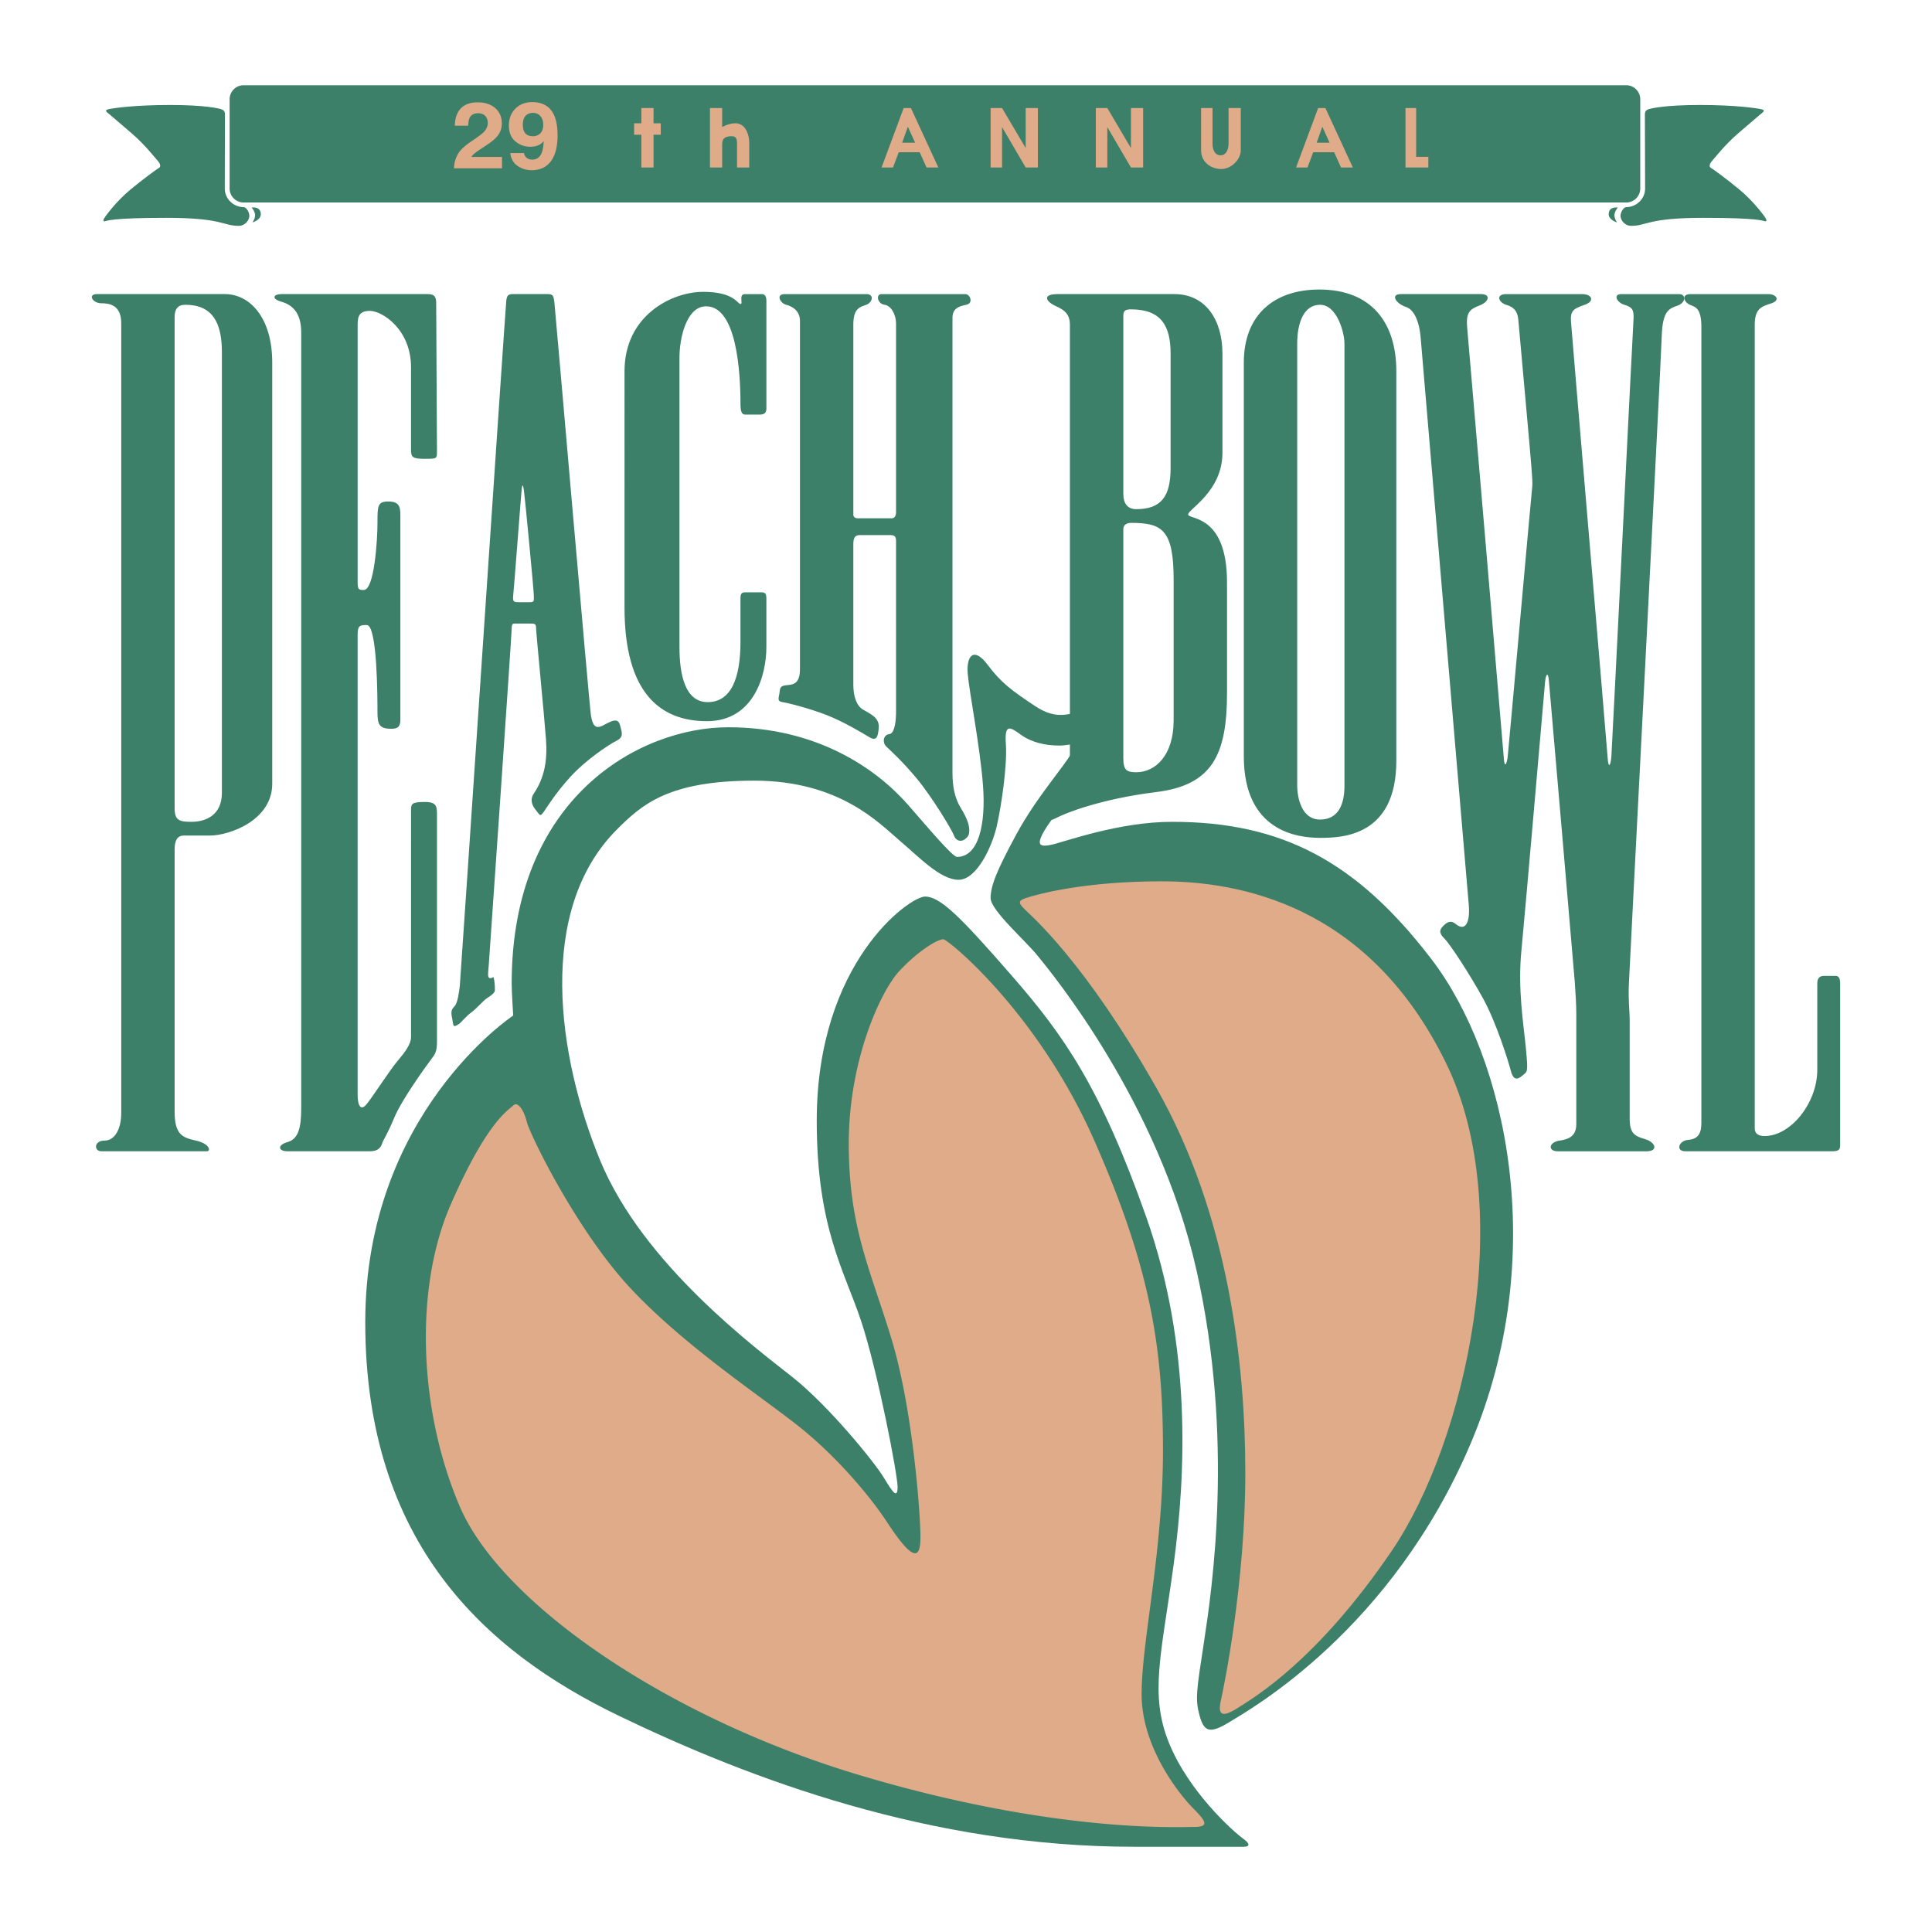 <svg xmlns="http://www.w3.org/2000/svg" width="2500" height="2500" viewBox="0 0 192.756 192.756"><g fill-rule="evenodd" clip-rule="evenodd"><path fill="#fff" d="M0 0h192.756v192.756H0V0z"/><path d="M22.427 18.815c0 1.022.867 1.851 1.888 1.851.229 0 .563.459.563.877 0 .419-.418.989-1.064.989-1.598 0-1.598-.798-7.19-.798-5.594 0-5.936.304-6.164.342-.229.038-.153-.19.038-.457.189-.266 1.179-1.598 2.511-2.701 1.331-1.104 2.701-2.093 2.852-2.168.153-.076.191-.343-.074-.646-.268-.305-1.37-1.713-2.664-2.815-1.292-1.104-1.863-1.598-2.129-1.826-.267-.229-.686-.457-.153-.57.533-.115 2.626-.418 6.125-.418s4.87.342 5.097.418c.229.075.38.19.38.532l-.016 7.39z" fill="#3c8069"/><path d="M24.308 20.203a1.4 1.4 0 0 1-1.399-1.399V9.903c0-.773.627-1.398 1.399-1.398h137.944c.771 0 1.396.625 1.396 1.398v8.901c0 .773-.625 1.399-1.396 1.399H24.308zM25.107 20.707s.898-.152.912.647c.012.607-.837.837-.837.837s.267-.343.267-.724c0-.38-.342-.76-.342-.76z" fill="#3c8069"/><path d="M164.133 18.815c0 1.022-.867 1.851-1.891 1.851-.227 0-.562.459-.562.877 0 .419.418.989 1.066.989 1.598 0 1.598-.798 7.189-.798s5.934.304 6.164.342c.227.038.15-.19-.039-.457-.191-.266-1.18-1.598-2.51-2.701-1.332-1.104-2.701-2.093-2.854-2.168-.154-.076-.191-.343.076-.646.266-.305 1.369-1.713 2.662-2.815 1.293-1.104 1.865-1.598 2.131-1.826s.684-.457.15-.57c-.531-.115-2.623-.418-6.123-.418-3.502 0-4.869.342-5.1.418-.227.075-.381.19-.381.532.002.342.022 6.934.022 7.39zM161.414 20.707s-.898-.152-.914.647c-.01.607.838.837.838.837s-.266-.343-.266-.724c0-.38.342-.76.342-.76zM19.096 81.994c-1.217 0-1.674-.152-1.674-1.37V31.625c0-.762.304-1.218 1.064-1.218 2.739 0 3.652 1.826 3.652 4.717v43.978c0 2.283-1.673 2.892-3.042 2.892zm-.762 1.37h2.588c1.978 0 6.24-1.522 6.24-5.174v-42c0-4.564-2.284-6.848-4.719-6.848H9.661c-.914 0-.457.914.457.914.76 0 1.978.151 1.978 1.978v78.825c0 1.522-.609 2.74-1.674 2.74s-1.065 1.064-.304 1.064h10.5c.457 0 .304-.762-1.066-1.064-1.368-.305-2.129-.609-2.129-2.893V84.733c-.001-.914.303-1.369.911-1.369zM28.683 114.863c-.914 0-1.066-.609 0-.914 1.064-.305 1.368-1.369 1.368-3.348V33.146c0-1.979-.912-2.739-1.978-3.044-1.064-.304-.76-.761 0-.761h14.609c.76 0 .837.381.837.989 0 .609.077 13.924.077 14.685 0 .761 0 .761-1.218.761-1.217 0-1.37-.153-1.37-.914v-8.217c0-3.804-2.892-5.63-4.109-5.63s-1.217.761-1.217 1.521v25.565c0 .76.153.761.61.761 1.064 0 1.369-5.022 1.369-6.695 0-1.674 0-2.131 1.066-2.131 1.064 0 1.218.457 1.218 1.37v20.391c0 .761-.304.913-.914.913-1.217 0-1.37-.457-1.37-1.674 0-1.218 0-8.674-1.065-8.674-.608 0-.914 0-.914.913v45.956c0 1.064.306 1.674.914.914.608-.762 2.282-3.35 3.044-4.262.761-.914 1.369-1.674 1.369-2.436V80.775c0-.61.153-.762 1.37-.762 1.218 0 1.218.457 1.218 1.37v22.521c0 1.064-.202 1.283-.61 1.826-.457.609-2.892 3.957-3.652 5.783-.761 1.826-1.065 2.129-1.218 2.586-.151.457-.457.762-1.218.762-.761.002-6.391.002-8.216.002zM51.812 60.081c-.531 0-.685 0-.608-.684.083-.761.761-9.739.837-10.5.076-.761.151-.457.227 0 .077.457.99 9.967.99 10.5 0 .532.075.684-.38.684h-1.066zm-.228 2.131h1.294c.455 0 .607 0 .607.456 0 .457.837 8.979.99 11.108.151 2.131-.153 3.805-1.217 5.402-.422.633-.153 1.217.227 1.674.381.457.381.686.761.152.38-.532 1.141-1.826 2.664-3.5 1.521-1.674 3.803-3.195 4.564-3.577.761-.38.609-.761.38-1.597-.228-.837-.988-.305-1.749.076-.76.381-.99-.152-1.143-.989-.151-.837-3.576-40.706-3.65-41.238-.077-.532-.077-.837-.61-.837h-3.5c-.534 0-.609.153-.686.609-.075.457-4.564 67.717-4.64 68.4-.077.686-.228 1.75-.534 2.055-.303.305-.38.533-.227 1.217.151.686.012.982.684.533.229-.152.685-.76 1.218-1.141s1.217-1.217 1.598-1.445c.38-.229.761-.533.761-.762s0-.609-.077-1.064c-.075-.457-.075-.152-.38-.152-.304 0-.228-.381-.151-1.369.076-.99 2.282-32.87 2.282-33.479.001-.609.154-.532.534-.532zM73.878 30.332c.304 0-.229-.989.455-.989h1.674c.304 0 .457.229.457.686v10.727c0 .457-.228.609-.685.609h-1.37c-.304 0-.531-.076-.531-1.064 0-3.196-.382-9.739-3.425-9.739-1.978 0-2.662 3.195-2.662 5.098v28.913c0 2.663.531 5.478 2.814 5.478 2.282 0 3.272-2.283 3.272-6.011v-4.337c0-.532.151-.609.531-.609h1.521c.457 0 .533.152.533.685v4.793c0 2.739-1.218 7.38-5.935 7.38-4.718 0-8.218-2.891-8.218-11.336V37.03c0-5.555 4.717-7.913 7.838-7.913 3.122-.003 3.426 1.215 3.731 1.215zM78.442 30.408c-.608-.151-1.065-1.065-.153-1.065h8.142c.837 0 .609.837 0 1.065-.608.229-1.294.304-1.294 1.979v18.945c0 .228.153.38.457.38h3.348c.305 0 .457-.229.457-.609V32.31c0-.989-.533-1.826-1.141-1.902-.712-.089-.913-1.065-.305-1.065h8.37c.457 0 .837.914.075 1.065-.761.152-1.369.381-1.369 1.293v45.424c0 1.37.228 2.511.837 3.5.608.989.837 1.674.837 2.207 0 .533-.153.685-.457.914-.304.228-.837.228-1.064-.38-.229-.609-2.208-3.881-3.729-5.707s-2.664-2.815-3.045-3.195c-.38-.38-.304-1.141.306-1.217.608-.077.684-1.522.684-2.283V53.997c0-.381-.076-.609-.533-.609h-3.119c-.457 0-.609.304-.609.913v14c0 1.141.306 2.13.99 2.51.685.38 1.064.608 1.294.913.228.305.304.609.228 1.142-.077.532-.151 1.141-.912.684-.763-.456-2.512-1.521-4.262-2.207-1.751-.684-3.88-1.217-4.413-1.293s-.38-.38-.304-.837c.076-.457 0-.761.607-.837.61-.076 1.447 0 1.447-1.598V32.007c0-.99-.76-1.447-1.37-1.599zM115.344 79.026c5.555-.684 7.076-3.652 7.076-9.892V58.102c0-6.848-3.879-6.239-3.879-6.771s3.422-2.283 3.422-6.164v-9.89c0-3.349-1.674-5.936-4.793-5.936h-11.641c-1.447 0-1.295.646-.305 1.141.609.305 1.521.608 1.521 1.903v43.216c0 2.587-.609 2.968-1.369 3.5-.762.533-.988 1.521-.988 2.055 0 .532.15.913.988.456.837-.455 4.413-1.901 9.968-2.586zm-1.979-28.227c-.838 0-1.291-.533-1.291-1.522V31.473c0-.532.303-.609.76-.609 3.043 0 3.957 1.674 3.957 4.414V46.69c0 2.815-.914 4.109-3.426 4.109zm-.531 1.369c3.043 0 4.26.609 4.26 5.63v14.076c0 3.5-1.824 5.174-3.729 5.174-.988 0-1.291-.229-1.291-1.446V52.777c0-.381.303-.609.76-.609zM131.627 28.886c5.174 0 7.684 3.272 7.684 8.142v38.88c0 7.532-5.402 7.685-7.607 7.685-2.207 0-7.609-.608-7.609-8.142v-39.26c-.001-4.87 3.118-7.305 7.532-7.305zm.076 1.522c1.674 0 2.434 2.739 2.434 3.881v44.129c0 1.826-.609 3.349-2.434 3.349-1.828 0-2.281-2.131-2.281-3.424V34.289c0-2.131.683-3.881 2.281-3.881zM140.299 30.636c-1.07-.358-1.598-1.294-.531-1.294h7.988c.99 0 .838.761-.152 1.141-.988.38-1.369.685-1.217 2.283s3.576 41.847 3.652 42.913c.076 1.065.305.457.381-.152s2.359-26.174 2.434-26.782c.076-.609 0-1.217-.074-2.283-.076-1.065-1.217-13.619-1.295-14.532-.076-.913-.455-1.293-1.217-1.521-.76-.229-1.066-1.065 0-1.065h7.609c.912 0 1.293.686.227 1.065-1.064.381-1.445.533-1.367 1.674.074 1.142 3.574 42.228 3.652 43.445.074 1.217.303.913.379-.077.074-.989 2.129-42.456 2.205-43.521s-.15-1.293-.912-1.521-1.145-1.065-.305-1.065h5.783c.683 0 .684.837-.152 1.141-.838.305-1.521.457-1.598 3.12-.076 2.664-3.195 62.694-3.273 64.52-.076 1.826.078 2.74.078 3.578v9.889c0 1.447.455 1.752 1.52 2.055 1.068.305 1.371 1.219.154 1.219h-8.826c-1.064 0-.914-.914.15-1.064 1.066-.154 1.676-.533 1.676-1.674v-10.957c0-.99-.078-2.131-.152-3.197-.076-1.064-2.512-29.292-2.588-30.128-.076-.837-.303-.609-.379.228-.078.837-1.979 22.901-2.359 26.782-.381 3.88.229 7.38.457 9.815.227 2.434.15 2.205-.381 2.662-.533.457-.914.381-1.141-.533-.229-.912-1.447-4.793-2.74-7.15-1.293-2.359-3.271-5.403-3.879-6.011-.611-.609-.457-.914-.078-1.294.381-.38.748-.544 1.219-.152.912.76 1.445-.077 1.293-1.902-.152-1.827-4.641-54.629-4.793-56.532-.153-1.905-.761-2.895-1.448-3.123z" fill="#3c8069"/><path d="M168.604 30.408c-.598-.256-.914-1.065.076-1.065h7.762c.76 0 1.217.609.305.914-.914.304-1.676.456-1.676 2.13v80.194c0 .533.381.762.99.762 2.586 0 5.25-3.273 5.25-6.619v-8.6c0-.531.229-.76.686-.76h1.141c.303 0 .455.229.455.76v16.131c0 .457-.152.609-.836.609h-14.609c-.988 0-.684-1.064.307-1.143.988-.076 1.291-.684 1.291-1.674V32.615c-.002-1.903-.609-1.979-1.142-2.207z" fill="#3c8069"/><path fill="#dfab89" d="M63.986 10.777h1.218V12.3h.722v1.14h-.722v3.272h-1.218V13.44h-.722V12.3h.722v-1.523zM70.834 10.777h1.217v1.902s.608-.38 1.332-.38c.875 0 1.369.913 1.369 2.016v2.396h-1.217v-2.168c0-.495.038-.952-.532-.952-.571 0-.952.153-.952.799v2.321h-1.217v-5.934zM89.665 15.19h2.092l.684 1.522h1.18l-2.739-5.935h-.722l-2.207 5.935h1.142l.57-1.522.342-.95.571-1.598.723 1.598h-1.294l-.342.95zM98.834 10.777h1.141l2.359 3.996v-3.996h1.217v5.935h-1.217l-2.359-4.032v4.032h-1.141v-5.935zM109.332 10.777h1.145l2.357 3.996v-3.996h1.217v5.935h-1.217l-2.357-4.032v4.032h-1.145v-5.935zM119.832 10.777h1.141v3.539c0 .685.268 1.179.801 1.179s.799-.534.799-1.179v-3.539h1.219V15c0 .913-.951 1.864-1.941 1.864-.988 0-2.018-.646-2.018-1.864l-.001-4.223zM140.225 10.777h1.064v4.87h1.217v1.065h-2.281v-5.935zM131.018 15.19h2.091l.686 1.522h1.18l-2.741-5.935h-.722l-2.205 5.935h1.14l.571-1.522.343-.95.569-1.598.722 1.598h-1.291l-.343.95z"/><path d="M108.268 70.886c-1.529.254-2.738 1.064-5.021-.457-2.283-1.521-3.348-2.283-4.717-4.109s-2.131-.913-1.979.914c.153 1.826 1.217 7.151 1.521 11.109.305 3.956-.457 7.151-2.586 7.151-.457 0-2.924-2.95-4.87-5.174-3.195-3.652-9.129-7.761-17.957-7.761-8.826 0-21.608 7-21.608 25.564 0 .914.153 3.197.153 3.197s-14.762 9.738-14.762 30.586c0 22.064 12.023 32.869 25.262 39.26s31.194 13.086 51.433 13.086h10.957c.609 0 .619-.316 0-.76-1.066-.762-5.479-4.717-7.457-9.586-1.979-4.871-.76-8.826.457-17.805s1.828-21.762-2.738-34.695c-4.566-12.936-8.219-18.107-13.393-24.043-5.173-5.935-7.151-7.913-8.672-7.913-1.523 0-10.804 6.543-10.804 22.368 0 10.652 2.738 14.914 4.413 19.936 1.672 5.021 3.652 15.369 3.652 16.586 0 1.219-.457.609-1.37-.912s-5.478-7.152-9.13-10.045c-3.652-2.891-14.913-11.26-19.174-21.607-4.26-10.348-6.392-24.956 1.674-33.021 2.511-2.511 5.174-4.87 13.695-4.87 8.522 0 12.478 4.261 14.457 5.934 1.978 1.674 4.109 3.957 5.934 3.957 1.828 0 3.349-3.348 3.804-5.326.457-1.978 1.066-6.086.914-8.217s.457-1.674 1.521-.913c1.064.761 2.436 1.064 3.803 1.064 1.371 0 1.98-.609 1.219.761-.762 1.37-3.5 4.414-5.479 8.065s-2.586 5.174-2.586 6.392c0 1.217 3.5 4.261 4.717 5.782 1.217 1.521 12.021 14.457 15.824 31.348 3.807 16.891 1.523 31.955.764 36.977-.764 5.023-.914 5.783-.457 7.457s1.064 1.826 3.043.607c1.979-1.215 16.129-9.129 24.043-27.846 7.912-18.717 3.5-38.5-3.957-48.238-7.455-9.739-14.912-13.696-25.867-13.696-5.326 0-10.654 1.979-12.023 2.282-1.369.305-1.369-.151-.912-1.065.455-.913 1.979-2.891 3.195-4.26 1.217-1.37 3.652-5.326 4.107-6.392.457-1.065.914-3.196 0-2.739-.913.458-2.129.914-3.043 1.067z" fill="#3c8069"/><path d="M102.334 89.603c1.232-.412 5.934-1.674 13.543-1.674 7.607 0 20.686 2.212 28.455 18.261 7 14.455 1.98 37.586-5.479 48.543-7.455 10.957-13.695 14.607-15.369 15.674-1.674 1.064-1.977.607-1.674-.762.307-1.369 2.436-11.717 2.436-22.674s-1.674-25.717-8.826-38.348c-7.152-12.629-12.479-17.194-13.086-17.803-.609-.609-.914-.914 0-1.217z" fill="#dfab89"/><path d="M94.116 93.71c.457 0 9.435 7.305 15.066 20.088 5.631 12.781 6.848 20.693 6.848 30.889s-2.131 19.021-2.131 24.348 3.805 10.043 5.174 11.412c1.369 1.373 1.521 1.828 0 1.828s-14 .607-33.326-5.174-35.76-17.197-39.869-26.783-4.566-21.76-.914-30.129c3.652-8.371 5.783-9.436 6.24-9.893.457-.455 1.064.457 1.369 1.676.306 1.217 5.022 10.955 10.5 16.738 5.479 5.781 12.935 10.652 16.74 13.693 3.803 3.045 7.101 7.033 8.673 9.438 2.587 3.955 3.348 3.803 3.348 1.52 0-2.281-.76-12.783-2.892-19.781-2.13-7-4.26-11.109-4.26-19.479s3.196-15.217 5.021-17.195c1.827-1.978 3.805-3.196 4.413-3.196zM45.619 15.503c.193-.434.657-.894 1.389-1.387.63-.424 1.041-.726 1.228-.913.285-.284.425-.595.429-.938 0-.276-.082-.506-.245-.691-.165-.181-.396-.271-.703-.275-.416 0-.7.144-.855.438-.086.168-.133.435-.154.804h-1.333c.019-.556.125-1.003.323-1.35.366-.65 1.016-.976 1.952-.98.736 0 1.325.19 1.764.578.433.379.649.885.655 1.522 0 .482-.154.912-.462 1.291-.203.248-.535.523-.999.835l-.549.367a9.165 9.165 0 0 0-.708.497 1.364 1.364 0 0 0-.32.356h3.054v1.134h-4.789c.011-.47.117-.899.323-1.288zM51.416 10.842c.434-.433.994-.65 1.686-.654 1.062 0 1.789.438 2.19 1.323.221.497.332 1.151.337 1.974 0 .79-.106 1.45-.323 1.982-.41 1.007-1.162 1.508-2.266 1.513-.52 0-.988-.144-1.412-.434-.415-.289-.651-.714-.719-1.273h1.371c.028.19.114.344.26.47.139.118.327.176.562.181.454 0 .773-.234.956-.705.097-.257.16-.632.188-1.133a1.52 1.52 0 0 1-.399.338c-.255.145-.57.217-.95.217a2.245 2.245 0 0 1-1.48-.538c-.429-.361-.641-.88-.646-1.558-.001-.7.211-1.264.645-1.703zm2.313 2.598c.309-.185.463-.506.469-.971 0-.371-.092-.665-.28-.88-.184-.217-.434-.326-.757-.326a.992.992 0 0 0-.603.185c-.261.19-.391.515-.396.98 0 .388.082.677.251.876.169.189.429.285.78.289a.999.999 0 0 0 .536-.153z" fill="#dfab89"/></g></svg>